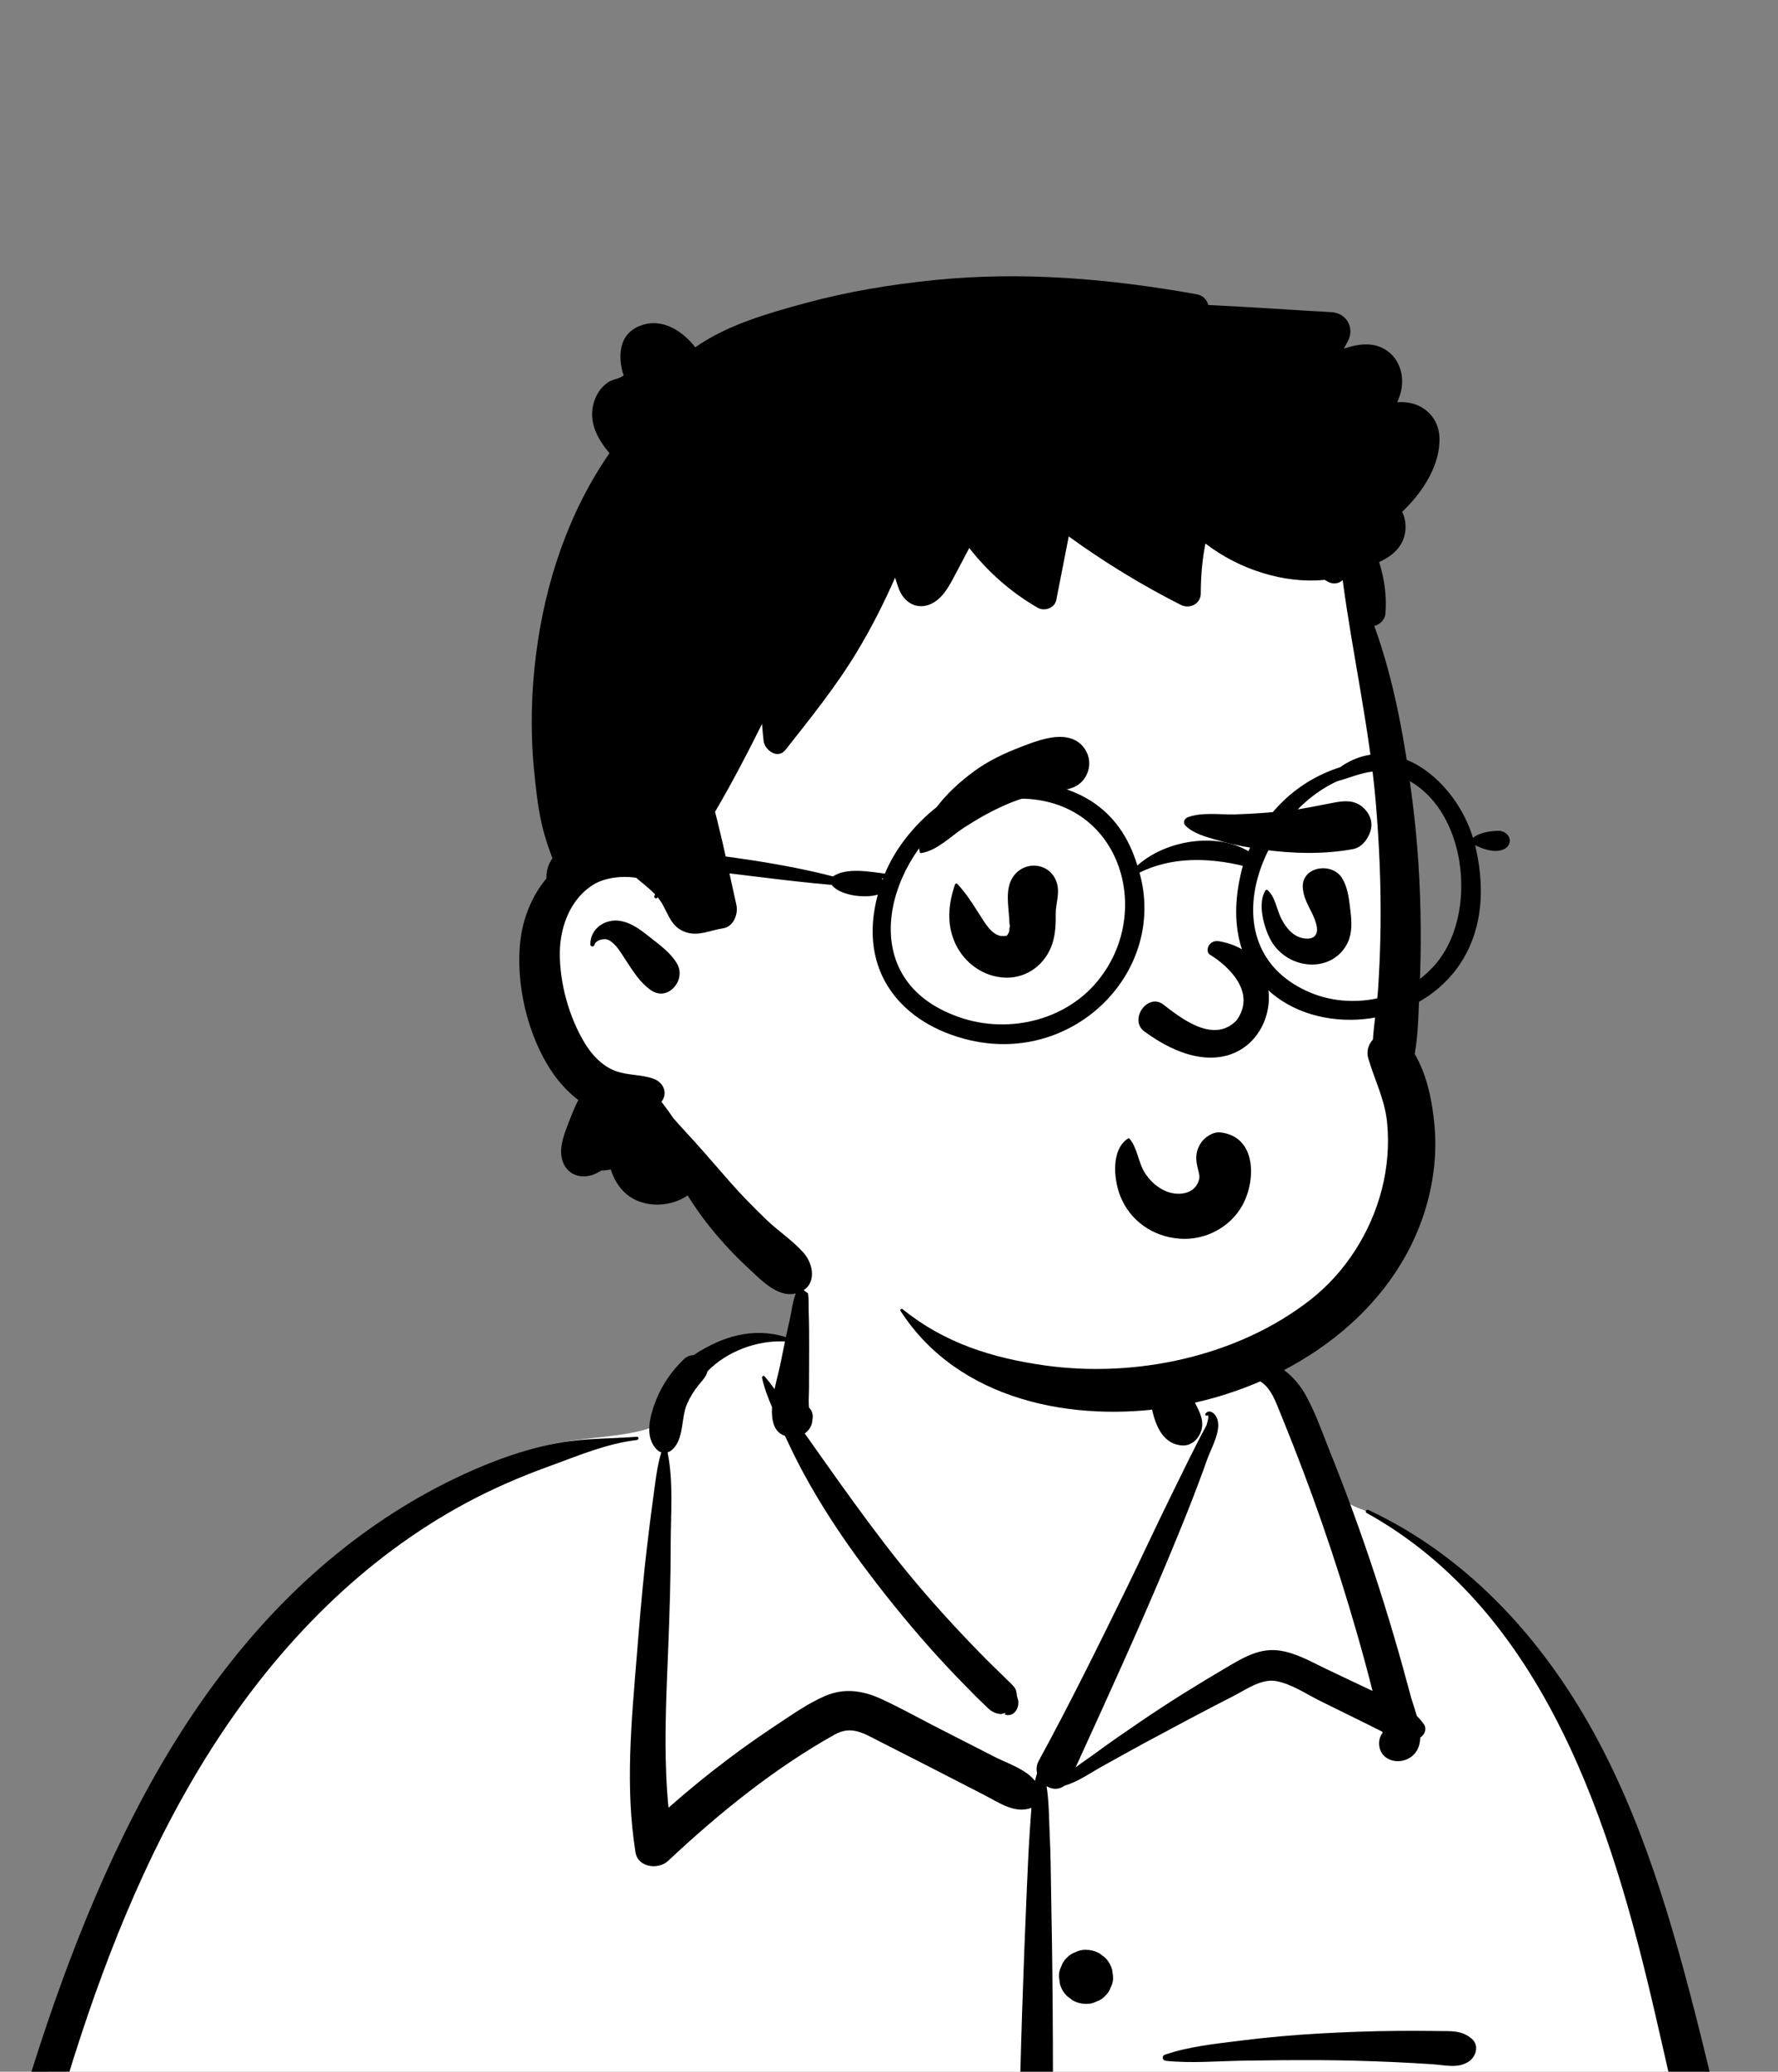 <svg width="103" height="120" viewBox="0 0 103 120" fill="none" xmlns="http://www.w3.org/2000/svg">
<rect x="0" y="0" width="103" height="120" fill="#808080" stroke="none"/>
<path fill-rule="evenodd" clip-rule="evenodd" d="M1.874 175.572C20.549 178.404 39.562 178.546 58.391 177.518C65.843 176.961 73.318 176.861 80.764 177.573C85.164 177.899 104.455 179.371 106.031 175.438C105.039 154.493 103.03 133.37 96.867 113.226C94.332 106.074 92.155 100.137 87.208 94.218C85.648 92.602 82.286 89.213 80.359 88.107C78.69 87.15 77.992 87.492 77.034 85.874C76.082 84.088 75.379 81.104 74.027 79.843C72.65 78.559 70.609 79.019 68.08 79.432C68.544 73.165 65.646 71.568 61.653 70.376C54.634 67.703 47.702 69.046 45.935 77.574C42.659 77.574 40.819 78.981 38.83 80.333C38.017 80.886 38.583 82.294 37.612 82.728C35.815 83.367 32.639 83.21 30.909 83.996C23.041 87.57 16.033 92.753 11.431 100.322C1.114 116.481 -5.973 150.522 -4.747 169.675C-5.284 170.516 -4.541 171.722 -4.352 172.627C-4.114 173.413 -3.342 173.937 -2.536 173.847C-1.412 175.054 0.327 175.323 1.874 175.572Z" fill="white"/>
<path fill-rule="evenodd" clip-rule="evenodd" d="M79.17 87.634C79.056 87.57 79.156 87.406 79.272 87.46C84.81 90.054 89.058 94.603 92.048 99.86C95.143 105.303 96.908 111.483 98.429 117.523L98.484 117.742C100.106 124.203 101.485 130.731 102.726 137.276C103.984 143.903 104.993 150.571 105.805 157.267C106.207 160.578 106.565 163.894 106.844 167.218C106.983 168.878 107.11 170.54 107.224 172.203C107.27 172.868 107.312 173.533 107.349 174.198L107.376 174.698C107.398 175.151 107.452 175.604 107.34 176.051C107.243 176.436 107.039 176.785 106.859 177.138C106.504 177.837 105.53 177.722 105.147 177.138L105.036 176.968C104.782 176.577 104.571 176.213 104.491 175.725C104.414 175.253 104.411 174.758 104.377 174.282C104.313 173.404 104.259 172.526 104.197 171.649C104.068 169.801 103.922 167.955 103.761 166.11C103.442 162.469 103.1 158.83 102.68 155.198C101.933 148.744 100.997 142.306 99.892 135.903C98.813 129.648 97.45 123.457 96.027 117.273L95.879 116.633C93.388 105.837 89.548 93.403 79.17 87.634ZM20.181 129.91C20.222 129.802 20.397 129.777 20.427 129.91C20.8 131.587 20.837 133.314 20.893 135.03C20.95 136.723 20.947 138.424 20.923 140.118C20.831 146.345 20.66 152.566 20.512 158.792C20.438 161.906 20.369 165.02 20.315 168.135C20.295 169.303 20.278 170.471 20.264 171.639L20.247 173.18C20.238 173.861 20.22 174.534 20.137 175.215C20.082 175.662 19.965 176.089 19.718 176.473C19.542 176.745 19.292 176.883 19.048 177.068L19.002 177.104C18.691 177.349 18.363 177.351 18.054 177.104L17.965 177.033C17.67 176.803 17.416 176.623 17.228 176.26C16.966 175.754 16.924 175.205 16.88 174.648C16.812 173.804 16.857 172.947 16.866 172.1C16.883 170.4 16.907 168.701 16.937 167.002C17.046 160.772 17.263 154.54 17.658 148.321C17.844 145.391 18.096 142.452 18.435 139.534L18.499 138.987C18.602 138.129 18.695 137.255 18.801 136.379C17.226 135.273 15.842 133.932 14.662 132.41C14.575 132.298 14.718 132.141 14.823 132.249C16.029 133.496 17.412 134.49 18.943 135.271C19.194 133.436 19.539 131.611 20.181 129.91ZM46.489 74.37C46.511 74.354 46.545 74.347 46.565 74.37C46.904 74.764 46.835 75.367 46.846 75.866L46.847 75.912C46.871 76.642 46.876 77.369 46.874 78.1L46.866 80.424C46.865 80.743 46.839 81.076 46.855 81.397L46.864 81.522C47.042 81.704 47.124 81.966 47.064 82.23C47.053 82.569 46.876 82.851 46.617 83.028L47.172 83.813L47.727 84.597C48.87 86.216 50.026 87.82 51.23 89.394C52.459 90.999 53.769 92.544 55.141 94.029C55.811 94.754 56.492 95.47 57.189 96.169C57.473 96.454 57.763 96.731 58.05 97.011L58.336 97.293C58.505 97.462 58.717 97.628 58.829 97.842C58.895 97.968 58.91 98.278 58.934 98.329C59.145 98.794 58.784 99.534 58.185 99.302L58.212 99.284C58.321 99.208 58.251 99.207 58.002 99.281C57.845 99.28 57.697 99.244 57.559 99.173L57.518 99.15C57.324 99.052 57.151 98.861 56.994 98.709L56.955 98.672C56.594 98.335 56.251 97.978 55.905 97.625C55.185 96.89 54.48 96.14 53.798 95.369C52.437 93.831 51.147 92.231 49.925 90.582C48.681 88.901 47.524 87.135 46.53 85.296C46.152 84.598 45.806 83.886 45.474 83.167C44.828 82.96 44.679 82.274 44.724 81.502C44.485 80.948 44.271 80.383 44.144 79.805C44.126 79.726 44.228 79.652 44.289 79.721C44.496 79.955 44.687 80.204 44.871 80.46C44.982 79.919 45.122 79.421 45.188 79.103L45.475 77.701C43.861 77.617 42.093 78.278 40.981 79.436C40.921 79.738 40.689 79.954 40.462 80.236C40.203 80.558 39.977 80.92 39.809 81.298C39.435 82.136 39.646 83.372 38.92 83.987C38.845 84.051 38.76 84.096 38.673 84.123C39.017 85.808 38.861 87.664 38.854 89.373L38.853 89.523C38.855 91.436 38.791 93.35 38.717 95.262L38.642 97.153C38.544 99.676 38.481 102.2 38.726 104.709C39.848 103.717 41.007 102.771 42.207 101.87C42.995 101.277 43.8 100.706 44.619 100.156L45.284 99.712C46.082 99.178 46.899 98.629 47.772 98.246C48.914 97.747 50 97.918 51.102 98.431C52.201 98.942 53.266 99.535 54.343 100.088C55.438 100.651 56.536 101.209 57.633 101.768C58.36 102.139 59.425 102.473 59.958 103.156C59.992 103.005 60.032 102.854 60.078 102.704C60.025 102.476 60.045 102.229 60.174 101.993C61.965 98.708 63.622 95.345 65.267 91.986C66.1 90.286 66.892 88.566 67.727 86.867L68.538 85.213C68.674 84.937 68.809 84.661 68.946 84.386C69.151 83.975 69.364 83.567 69.571 83.156C69.659 82.983 69.768 82.81 69.853 82.635L69.894 82.547C69.896 82.543 70.092 81.926 69.94 81.984L69.927 81.991C69.85 82.035 69.788 81.937 69.838 81.875C70.053 81.61 70.352 81.845 70.474 82.09C70.812 82.765 70.193 83.825 69.955 84.471L69.942 84.507C69.204 86.593 68.368 88.639 67.512 90.679C65.869 94.589 64.105 98.439 62.345 102.296L62.324 102.362C62.699 102.075 63.1 101.814 63.443 101.561C64.309 100.921 65.2 100.312 66.09 99.705C67.721 98.593 69.397 97.554 71.101 96.555L71.442 96.356C72.293 95.862 73.135 95.46 74.145 95.609C75.084 95.747 75.956 96.25 76.804 96.659L76.891 96.701L79.511 97.944C79.231 96.829 78.928 95.72 78.611 94.615C77.994 92.46 77.316 90.322 76.579 88.204C75.892 86.225 75.149 84.268 74.363 82.326L74.126 81.743C73.805 80.944 73.487 80.072 72.57 79.826C71.655 79.58 70.605 79.945 69.768 79.424C69.692 79.376 69.701 79.251 69.794 79.228L70.31 79.098C71.279 78.858 72.416 78.615 73.333 78.849C74.33 79.105 75.156 79.94 75.639 80.809C76.178 81.775 76.557 82.857 76.965 83.887L77.03 84.049C77.499 85.216 77.95 86.389 78.381 87.57C79.244 89.929 80.029 92.317 80.739 94.727C81.082 95.888 81.407 97.055 81.719 98.225C81.809 98.562 81.957 98.969 82.079 99.395C82.218 99.531 82.35 99.682 82.473 99.854C82.678 100.14 82.531 100.476 82.276 100.647C82.266 100.94 82.201 101.215 82.045 101.451C81.437 102.373 79.829 102.136 79.894 100.897C79.904 100.707 79.978 100.526 80.09 100.373L80.087 100.348L80.075 100.303C79.795 100.169 79.515 100.021 79.22 99.875L76.471 98.519C75.674 98.126 74.792 97.519 73.906 97.37C73.081 97.23 72.21 97.844 71.501 98.215L71.455 98.238C69.74 99.115 68.039 100.022 66.344 100.935C65.516 101.381 64.699 101.846 63.875 102.298C63.186 102.675 62.442 103.217 61.667 103.43C61.336 103.687 60.943 103.652 60.627 103.458C60.772 104.351 60.763 105.266 60.807 106.179C60.867 107.399 60.876 108.622 60.895 109.843L60.903 110.301C60.955 113.001 60.983 115.702 60.993 118.403C61.03 128.02 60.924 137.64 60.899 147.257C60.886 152.089 60.79 156.925 60.664 161.755C60.611 163.802 60.5 165.846 60.379 167.89L60.313 169.005C60.173 171.357 60.09 173.735 59.654 176.055C59.597 176.357 59.084 176.365 59.033 176.055C58.632 173.569 58.61 171.028 58.532 168.512L58.516 168.01C58.423 165.309 58.379 162.61 58.389 159.908C58.423 150.287 58.674 140.672 58.879 131.053C58.982 126.221 59.051 121.386 59.211 116.555C59.291 114.138 59.382 111.722 59.489 109.306C59.537 108.227 59.583 107.149 59.655 106.072L59.688 105.61C59.71 105.309 59.728 105.012 59.75 104.717C58.775 105.073 57.883 104.414 57.005 103.964C55.994 103.445 54.983 102.925 53.972 102.406L52.959 101.889L50.933 100.857C50.021 100.393 49.318 99.93 48.345 100.475C44.84 102.438 41.619 105.05 38.7 107.79C38.14 108.316 36.957 108.175 36.815 107.294C36.21 103.531 36.578 99.713 36.887 95.939L37.001 94.538C37.139 92.864 37.29 91.19 37.49 89.523C37.58 88.778 37.669 88.032 37.768 87.288L37.844 86.73C37.968 85.848 38.048 84.971 38.312 84.125C38.228 84.099 38.148 84.055 38.077 83.987C37.285 83.237 37.667 81.937 38.028 81.045C38.385 80.165 38.929 79.397 39.61 78.735C39.758 78.591 39.968 78.498 40.178 78.493C41.83 77.401 43.641 76.856 45.527 77.452C45.58 77.2 45.634 76.947 45.691 76.696L45.748 76.444C45.895 75.82 45.95 74.788 46.489 74.37ZM63.414 172.987C63.927 172.847 64.488 172.995 64.863 173.37C65.239 173.744 65.387 174.304 65.246 174.816C65.175 175.068 65.048 175.286 64.863 175.472C64.691 175.643 64.489 175.765 64.259 175.838L64.206 175.854L64.122 175.889C63.865 175.958 63.608 175.958 63.352 175.889C63.106 175.82 62.893 175.696 62.712 175.517C62.532 175.336 62.408 175.124 62.339 174.878C62.27 174.622 62.27 174.366 62.339 174.109L62.374 174.026C62.445 173.774 62.572 173.555 62.757 173.37C62.943 173.186 63.162 173.058 63.414 172.987ZM93.842 122.02C93.926 121.923 94.062 122.047 94.01 122.149C93.212 123.711 92.322 125.262 91.448 126.784C91.518 127.206 91.587 127.624 91.667 128.032C92.008 129.771 92.425 131.478 92.697 133.233C93.675 139.542 94.182 145.919 94.618 152.285C95.055 158.673 95.111 165.064 95.176 171.465C95.182 172.02 94.754 172.664 94.181 172.769C93.919 172.817 93.723 172.807 93.461 172.769C92.865 172.681 92.492 172 92.466 171.465C92.296 167.887 92.066 164.315 91.799 160.743C91.327 154.411 91.038 148.062 90.657 141.723L90.522 139.507C90.378 137.107 90.246 134.705 90.203 132.3C90.175 130.708 90.26 129.115 90.208 127.524C90.159 126.056 90.01 124.459 90.334 123.015C90.346 122.961 90.432 122.948 90.457 122.999C90.794 123.708 91.008 124.479 91.172 125.265C92.042 124.168 92.927 123.068 93.842 122.02ZM36.895 83.221C37.017 83.212 37.012 83.395 36.895 83.409C35.189 83.606 33.541 84.299 31.93 84.888L31.792 84.938C30.164 85.528 28.578 86.213 27.05 87.03C24.065 88.627 21.323 90.687 18.899 93.045C9.222 102.457 4.811 116.03 1.58 128.785C-0.216 135.871 -1.493 143.078 -2.321 150.34C-2.73 153.931 -3.019 157.536 -3.188 161.147C-3.274 162.997 -3.329 164.849 -3.351 166.701C-3.363 167.65 -3.366 168.599 -3.365 169.548C-3.365 169.983 -3.287 170.53 -3.403 170.952C-3.512 171.344 -3.816 171.688 -4.042 172.014C-4.309 172.4 -4.789 172.38 -5.06 172.014L-5.16 171.88C-5.449 171.498 -5.731 171.132 -5.773 170.632C-5.817 170.097 -5.786 169.544 -5.788 169.006C-5.792 167.921 -5.779 166.837 -5.757 165.753C-5.715 163.675 -5.633 161.597 -5.511 159.522C-5.264 155.311 -4.856 151.109 -4.273 146.931C-3.235 139.505 -1.681 132.15 0.356 124.933C2.277 118.125 4.553 111.337 7.795 105.031C10.805 99.175 14.754 93.728 19.965 89.636C22.388 87.733 25.026 86.147 27.87 84.953C29.305 84.351 30.811 83.859 32.343 83.579C33.858 83.301 35.366 83.34 36.895 83.221ZM63.708 160.954C63.978 160.952 64.28 161.011 64.512 161.16L64.823 161.4C64.906 161.507 64.99 161.615 65.073 161.724C65.267 161.976 65.293 162.384 65.253 162.685C65.244 162.886 65.184 163.072 65.073 163.245L64.837 163.55C64.61 163.735 64.421 163.867 64.146 163.956C64.002 164.002 63.864 164.012 63.726 164.005L63.68 164.002L63.708 164.006L63.66 164C63.615 163.996 63.57 163.992 63.524 163.985C63.494 163.982 63.463 163.979 63.432 163.975C63.403 163.973 63.374 163.971 63.344 163.974C62.995 164.007 62.644 163.809 62.395 163.582C62.172 163.377 61.971 162.943 62.003 162.636L62.016 162.507C62.04 162.29 62.059 162.205 62.151 161.987C62.24 161.775 62.365 161.588 62.536 161.43C62.862 161.127 63.261 160.957 63.708 160.954ZM62.626 145.077C63.09 144.572 63.886 144.535 64.462 144.84C64.602 144.915 64.73 145.034 64.854 145.134C65.165 145.385 65.287 145.838 65.304 146.219C65.321 146.597 65.122 147.045 64.854 147.305L64.789 147.368C64.629 147.524 64.399 147.659 64.175 147.7C63.813 147.767 63.51 147.765 63.173 147.623C62.884 147.501 62.635 147.305 62.465 147.04L62.438 146.995C62.426 146.976 62.415 146.957 62.405 146.938L62.39 146.908C62.067 146.29 62.154 145.59 62.626 145.077ZM62.867 129.116C63.076 129.051 63.285 129.041 63.494 129.088C63.636 129.088 63.768 129.124 63.891 129.195C64.024 129.232 64.14 129.3 64.238 129.397C64.356 129.467 64.45 129.561 64.52 129.679C64.659 129.83 64.753 130.008 64.802 130.213L64.858 130.63L64.802 131.047L64.643 131.422C64.599 131.479 64.555 131.536 64.511 131.592C64.441 131.711 64.347 131.805 64.228 131.875C64.151 131.951 64.063 132.009 63.964 132.048C63.614 132.299 63.147 132.381 62.732 132.266C62.486 132.198 62.272 132.073 62.091 131.893C61.91 131.712 61.786 131.498 61.717 131.253L61.688 131.056C61.652 130.793 61.646 130.647 61.721 130.312C61.753 130.165 61.848 129.957 61.898 129.87C62.111 129.497 62.458 129.241 62.867 129.116ZM81.025 117.634C81.625 117.629 82.225 117.631 82.826 117.637L83.276 117.643C84.03 117.655 84.676 117.577 85.269 118.1C85.699 118.479 85.51 119.114 85.101 119.4C84.482 119.832 83.706 119.615 82.995 119.567C82.245 119.517 81.494 119.475 80.743 119.441C79.289 119.377 77.834 119.335 76.379 119.329C74.926 119.323 73.472 119.336 72.019 119.36C70.542 119.384 69.003 119.521 67.534 119.368C67.332 119.347 67.286 119.082 67.486 119.014C68.87 118.535 70.428 118.381 71.879 118.198C73.376 118.009 74.873 117.875 76.379 117.789C77.926 117.7 79.475 117.645 81.025 117.634ZM62.864 112.938L62.913 112.939C63.178 112.939 63.425 113.001 63.656 113.125L63.705 113.152L64.022 113.397C64.216 113.592 64.351 113.822 64.425 114.088L64.481 114.504C64.49 114.719 64.444 114.92 64.346 115.106C64.283 115.301 64.175 115.468 64.022 115.61C63.88 115.763 63.712 115.871 63.518 115.934C63.345 116.024 63.16 116.069 62.963 116.069L62.913 116.069C62.63 116.068 62.367 115.996 62.122 115.855L61.805 115.61C61.611 115.415 61.476 115.185 61.402 114.92L61.346 114.504C61.337 114.288 61.382 114.087 61.481 113.901C61.544 113.707 61.652 113.539 61.805 113.397C61.947 113.244 62.115 113.136 62.309 113.073C62.482 112.983 62.667 112.938 62.864 112.938ZM67.512 76.176C67.85 75.687 68.462 76.122 68.374 76.514C68.398 77.617 68.454 78.687 68.706 79.767C68.82 80.262 68.971 80.757 69.204 81.21L69.302 81.401C69.603 81.994 69.836 82.554 69.431 83.205C69.24 83.512 68.894 83.743 68.52 83.727C66.86 83.655 66.632 81.349 66.531 80.061C66.427 78.735 66.75 77.278 67.512 76.176Z" fill="black"/>
<path fill-rule="evenodd" clip-rule="evenodd" d="M57.532 18.893C65.648 18.893 74.043 25.172 77.018 29.179C79.519 32.548 80.866 47.782 80.866 58.077C80.866 60.23 82.056 64.289 81.709 66.349C80.436 73.896 74.889 80.225 63.912 80.225C52.934 80.225 45.063 75.882 36.904 64.221C32.945 64.221 31.027 61.191 30.999 56.409C30.971 51.627 34.82 49.887 34.82 49.887C34.82 49.887 33.448 31.015 36.904 26.101C40.361 21.188 49.415 18.893 57.532 18.893Z" fill="white"/>
<path fill-rule="evenodd" clip-rule="evenodd" d="M54.116 16.224C59.24 15.707 64.262 16.142 69.312 17.042C69.698 17.112 69.916 17.365 69.998 17.668C72.376 17.777 74.758 17.951 77.133 18.081C77.996 18.128 78.484 18.978 78.091 19.746C78.013 19.898 77.931 20.047 77.848 20.195L77.952 20.161C78.667 19.932 79.439 19.819 80.135 20.182C81.021 20.645 81.369 21.665 81.173 22.603C81.123 22.843 81.039 23.073 80.943 23.297C81.137 23.284 81.333 23.288 81.528 23.314C82.562 23.451 83.331 24.243 83.386 25.297C83.466 26.889 82.438 28.504 81.227 29.644C81.403 30.005 81.47 30.43 81.397 30.861C81.251 31.713 80.623 32.223 79.894 32.556C80.198 33.519 80.342 34.526 80.257 35.555C80.229 35.898 79.928 36.182 79.61 36.252C80.794 39.507 81.394 43.001 81.825 46.407C82.132 48.829 82.284 51.266 82.302 53.707C82.311 54.809 82.293 55.912 82.247 57.015L82.228 57.428C82.171 58.619 82.168 59.87 81.954 61.049C82.685 62.292 82.98 63.834 83.104 65.226C83.258 66.95 83.014 68.727 82.469 70.367C80.414 76.561 74.21 80.471 67.98 81.487C62.212 82.427 55.538 81.161 52.168 75.932C52.115 75.85 52.228 75.781 52.294 75.835C54.705 77.793 57.502 78.666 60.541 79.091C65.796 79.825 71.702 78.58 75.918 75.282C77.942 73.698 79.402 71.393 80.044 68.912C80.371 67.643 80.484 66.321 80.355 65.015C80.224 63.691 79.636 62.561 79.266 61.31C79.142 60.888 79.273 60.495 79.532 60.216C79.605 59.2 79.776 58.175 79.842 57.163C79.915 56.011 79.96 54.86 79.975 53.707C80.005 51.316 79.905 48.92 79.704 46.539C79.335 42.179 78.356 37.925 77.781 33.602C77.568 33.792 77.263 33.87 76.944 33.704L76.911 33.686L76.736 33.586C76.726 33.586 76.715 33.588 76.705 33.589C75.511 33.705 74.273 33.539 73.13 33.184C71.933 32.813 70.823 32.242 69.831 31.482C69.642 32.436 69.563 33.401 69.562 34.374C69.561 34.981 68.916 35.297 68.404 35.037C66.136 33.887 63.969 32.562 61.912 31.072C61.672 32.301 61.432 33.529 61.19 34.759C61.097 35.233 60.492 35.424 60.105 35.199C58.564 34.304 57.233 33.133 56.15 31.74C55.934 32.153 55.717 32.566 55.498 32.978L55.169 33.595C54.845 34.201 54.41 34.872 53.7 35.066C52.948 35.271 52.321 34.785 52.068 34.105C51.99 33.894 51.919 33.677 51.853 33.459C51.213 34.919 50.49 36.346 49.672 37.707C48.446 39.748 46.973 41.567 45.505 43.433C45.059 44 44.296 43.459 44.235 42.908C44.199 42.584 44.169 42.259 44.143 41.935C43.288 43.658 42.395 45.365 41.423 47.022L41.562 47.567C41.963 49.176 42.296 50.796 42.659 52.414C42.776 52.936 42.498 53.682 41.887 53.771C41.157 53.877 40.466 54.249 39.719 53.993C38.904 53.714 38.742 53.011 38.358 52.344C38.281 52.211 38.192 52.089 38.096 51.973L38.071 52.005C38.011 52.084 37.868 51.998 37.904 51.908L37.946 51.804C37.615 51.454 37.219 51.162 36.856 50.847C35.991 50.702 35.019 50.861 34.423 51.212C33.067 52.011 32.444 53.657 32.431 55.171C32.415 56.943 32.965 58.935 33.894 60.45C34.303 61.116 34.864 61.718 35.604 62.014C36.339 62.307 37.135 62.216 37.882 62.493C38.377 62.677 38.681 63.225 38.383 63.721C38.363 63.755 38.34 63.787 38.318 63.82L38.541 64.114C38.694 64.318 38.853 64.537 39.002 64.764C39.382 65.201 39.782 65.622 40.169 66.051C40.885 66.843 41.58 67.656 42.285 68.459C42.95 69.217 43.653 69.929 44.378 70.629C45.062 71.293 45.917 71.85 46.546 72.558C47.158 73.249 47.324 74.454 46.317 74.854C45.204 75.297 44.218 74.258 43.468 73.566L43.437 73.537C42.063 72.275 40.822 70.833 39.837 69.245C38.861 69.908 37.449 69.972 36.478 69.308C35.966 68.96 35.574 68.374 35.383 67.736C35.203 67.776 35.024 67.799 34.848 67.797C34.758 67.849 34.668 67.9 34.576 67.947C33.851 68.324 32.961 68.156 32.629 67.355C32.327 66.628 32.639 65.803 32.911 65.103L32.967 64.958C33.121 64.559 33.291 64.124 33.503 63.714C32.914 63.272 32.41 62.722 31.985 62.098C30.554 59.993 29.839 56.916 30.155 54.405C30.345 52.89 31.058 51.32 32.226 50.299L32.183 50.187C31.856 49.359 31.559 48.527 31.366 47.651C31.14 46.626 31.03 45.565 30.93 44.522C30.718 42.319 30.776 40.066 31.057 37.872C31.586 33.742 32.927 29.687 35.307 26.25C34.632 25.444 34.097 24.495 34.376 23.404C34.503 22.903 34.793 22.428 35.231 22.141C35.472 21.983 35.76 21.959 36.001 21.827L36.074 21.787C36.18 21.726 36.099 21.732 36.036 21.445C35.785 20.298 35.993 19.189 37.258 18.808C38.448 18.45 39.575 19.211 40.279 20.117C42.123 18.811 44.553 18.128 46.69 17.547C49.12 16.889 51.613 16.479 54.116 16.224ZM34.199 54.703C34.19 53.768 35.078 53.192 35.951 53.345C36.538 53.447 37.027 53.796 37.487 54.157L37.711 54.334C38.27 54.773 38.912 55.245 39.246 55.866C39.735 56.782 38.702 58.014 37.737 57.372C37.075 56.93 36.651 56.22 36.216 55.561L36.172 55.493C35.974 55.198 35.801 54.884 35.531 54.647L35.473 54.596C35.384 54.521 35.288 54.452 35.174 54.419C34.952 54.355 34.542 54.444 34.445 54.707L34.436 54.734C34.4 54.867 34.2 54.839 34.199 54.703Z" fill="black"/>
<path fill-rule="evenodd" clip-rule="evenodd" d="M69.525 66.273C69.744 65.892 70.249 65.54 70.711 65.594C72.78 65.836 72.777 68.341 71.978 69.803C71.269 71.099 69.803 71.86 68.335 71.749C66.793 71.632 65.479 70.727 64.901 69.288C64.519 68.335 64.342 66.577 65.359 65.937C65.378 65.925 65.409 65.928 65.424 65.946C65.912 66.512 65.931 67.362 66.358 67.993C66.755 68.579 67.372 69.063 68.095 69.138C68.635 69.194 69.181 68.999 69.392 68.516C69.506 68.254 69.493 68.112 69.45 67.932L69.411 67.776C69.276 67.228 69.215 66.81 69.525 66.273ZM70.078 55.289C71.157 55.944 72.802 57.471 71.641 59.095C70.274 60.526 68.306 58.885 67.336 58.143C66.437 57.567 65.427 59.047 66.261 59.719C73.269 64.897 76.112 55.461 70.624 54.52C70.02 54.416 69.795 55.087 70.078 55.289ZM58.679 50.799C59.342 49.807 60.854 49.953 61.219 51.13C61.417 51.768 61.144 52.341 61.158 52.978C61.17 53.516 61.135 54.116 60.969 54.637C60.593 55.825 59.522 56.664 58.255 56.629C56.993 56.594 55.881 55.797 55.352 54.674C54.822 53.546 54.934 52.379 55.322 51.233C55.34 51.178 55.412 51.151 55.456 51.197C55.914 51.683 56.249 52.196 56.596 52.74L56.951 53.297C57.223 53.717 57.618 54.253 58.125 54.219L58.201 54.212C58.342 54.2 58.32 54.228 58.429 54.036C58.479 53.947 58.47 53.782 58.495 53.678L58.503 53.642L58.498 53.623C58.488 53.572 58.477 53.477 58.468 53.311L58.467 53.274C58.43 52.499 58.21 51.502 58.679 50.799ZM75.474 51.459C75.355 50.191 77.142 49.909 77.737 50.848C78.046 51.337 78.137 51.952 78.205 52.535L78.237 52.812C78.308 53.41 78.335 54.033 78.075 54.591C77.665 55.47 76.774 55.935 75.812 55.861C74.894 55.791 74.056 55.26 73.614 54.453C73.22 53.733 72.829 52.327 73.307 51.576C73.336 51.531 73.394 51.525 73.433 51.56C73.885 51.961 73.959 52.691 74.227 53.213C74.505 53.751 74.925 54.276 75.562 54.357C76.172 54.435 76.404 54.103 76.249 53.523C76.048 52.774 75.549 52.265 75.474 51.459ZM59.162 43.255L59.455 43.143C60.456 42.766 61.831 42.329 62.645 43.142C63.148 43.643 63.243 44.382 62.885 44.993C62.45 45.734 61.671 45.752 60.919 45.861C60.063 45.986 59.193 46.221 58.396 46.558C57.498 46.937 56.665 47.41 55.849 47.937C55.074 48.439 54.301 49.258 53.372 49.413C53.334 49.419 53.291 49.403 53.282 49.361C53.071 48.456 53.657 47.564 54.18 46.857C54.812 46.001 55.579 45.299 56.436 44.669C57.263 44.061 58.207 43.622 59.162 43.255ZM77.354 46.476L77.443 46.46C78.05 46.359 78.601 46.383 79.058 46.863C79.408 47.229 79.542 47.704 79.376 48.188C79.222 48.635 78.879 49.088 78.38 49.182C76.696 49.498 74.831 49.446 73.139 49.207C72.365 49.097 71.584 48.963 70.83 48.752L70.483 48.651C69.853 48.472 69.132 48.284 68.675 47.822C68.511 47.656 68.606 47.418 68.802 47.341C69.6 47.029 70.694 47.195 71.545 47.171C72.534 47.143 73.526 47.069 74.511 46.967C75.473 46.867 76.405 46.65 77.354 46.476Z" fill="black"/>
<path fill-rule="evenodd" clip-rule="evenodd" d="M82.871 56.158C81.135 57.948 78.238 58.462 75.929 57.502C70.001 55.03 72.903 47.318 77.475 45.247C78.046 45.105 78.809 44.768 79.504 44.692C79.567 44.661 79.704 44.75 79.87 44.666C84.912 45.227 86.06 53.039 82.871 56.158ZM63.748 56.617C61.802 59.193 58.183 59.988 55.227 58.79C49.386 56.495 51.458 49.656 55.454 46.976C63.895 43.81 67.381 51.865 63.748 56.617ZM51.087 50.907C51.081 50.904 51.076 50.903 51.071 50.901C51.101 50.887 51.132 50.874 51.163 50.86C51.153 50.886 51.142 50.912 51.132 50.938C51.117 50.927 51.104 50.915 51.087 50.907ZM86.889 48.122C86.412 48.123 85.724 48.201 85.329 48.531C84.357 45.256 80.766 42.225 77.643 44.435C75.183 45.225 73.359 46.975 72.321 49.303C70.451 48.193 67.511 48.667 65.889 50.135C64.827 46.632 62.213 45.406 59.102 45.225C55.707 44.67 52.322 47.961 51.266 50.602C50.388 50.502 49.076 50.223 48.25 50.764C42.889 49.361 33.515 48.587 32.425 49.367C31.649 49.664 31.223 51.494 32.307 51.593C33.253 51.459 32.197 50.252 33.15 50.12C38.228 49.806 43.157 50.827 48.181 51.255C48.629 51.857 50.079 52.059 50.852 51.817C49.634 56.296 52.263 59.343 56.201 60.256C62.3 61.655 67.606 56.209 66.011 50.545C67.859 49.628 69.984 49.667 71.997 50.15C68.634 62.504 88.567 61.95 85.454 48.954C87.526 49.983 87.976 48.329 86.889 48.122Z" fill="black"/>
</svg>
